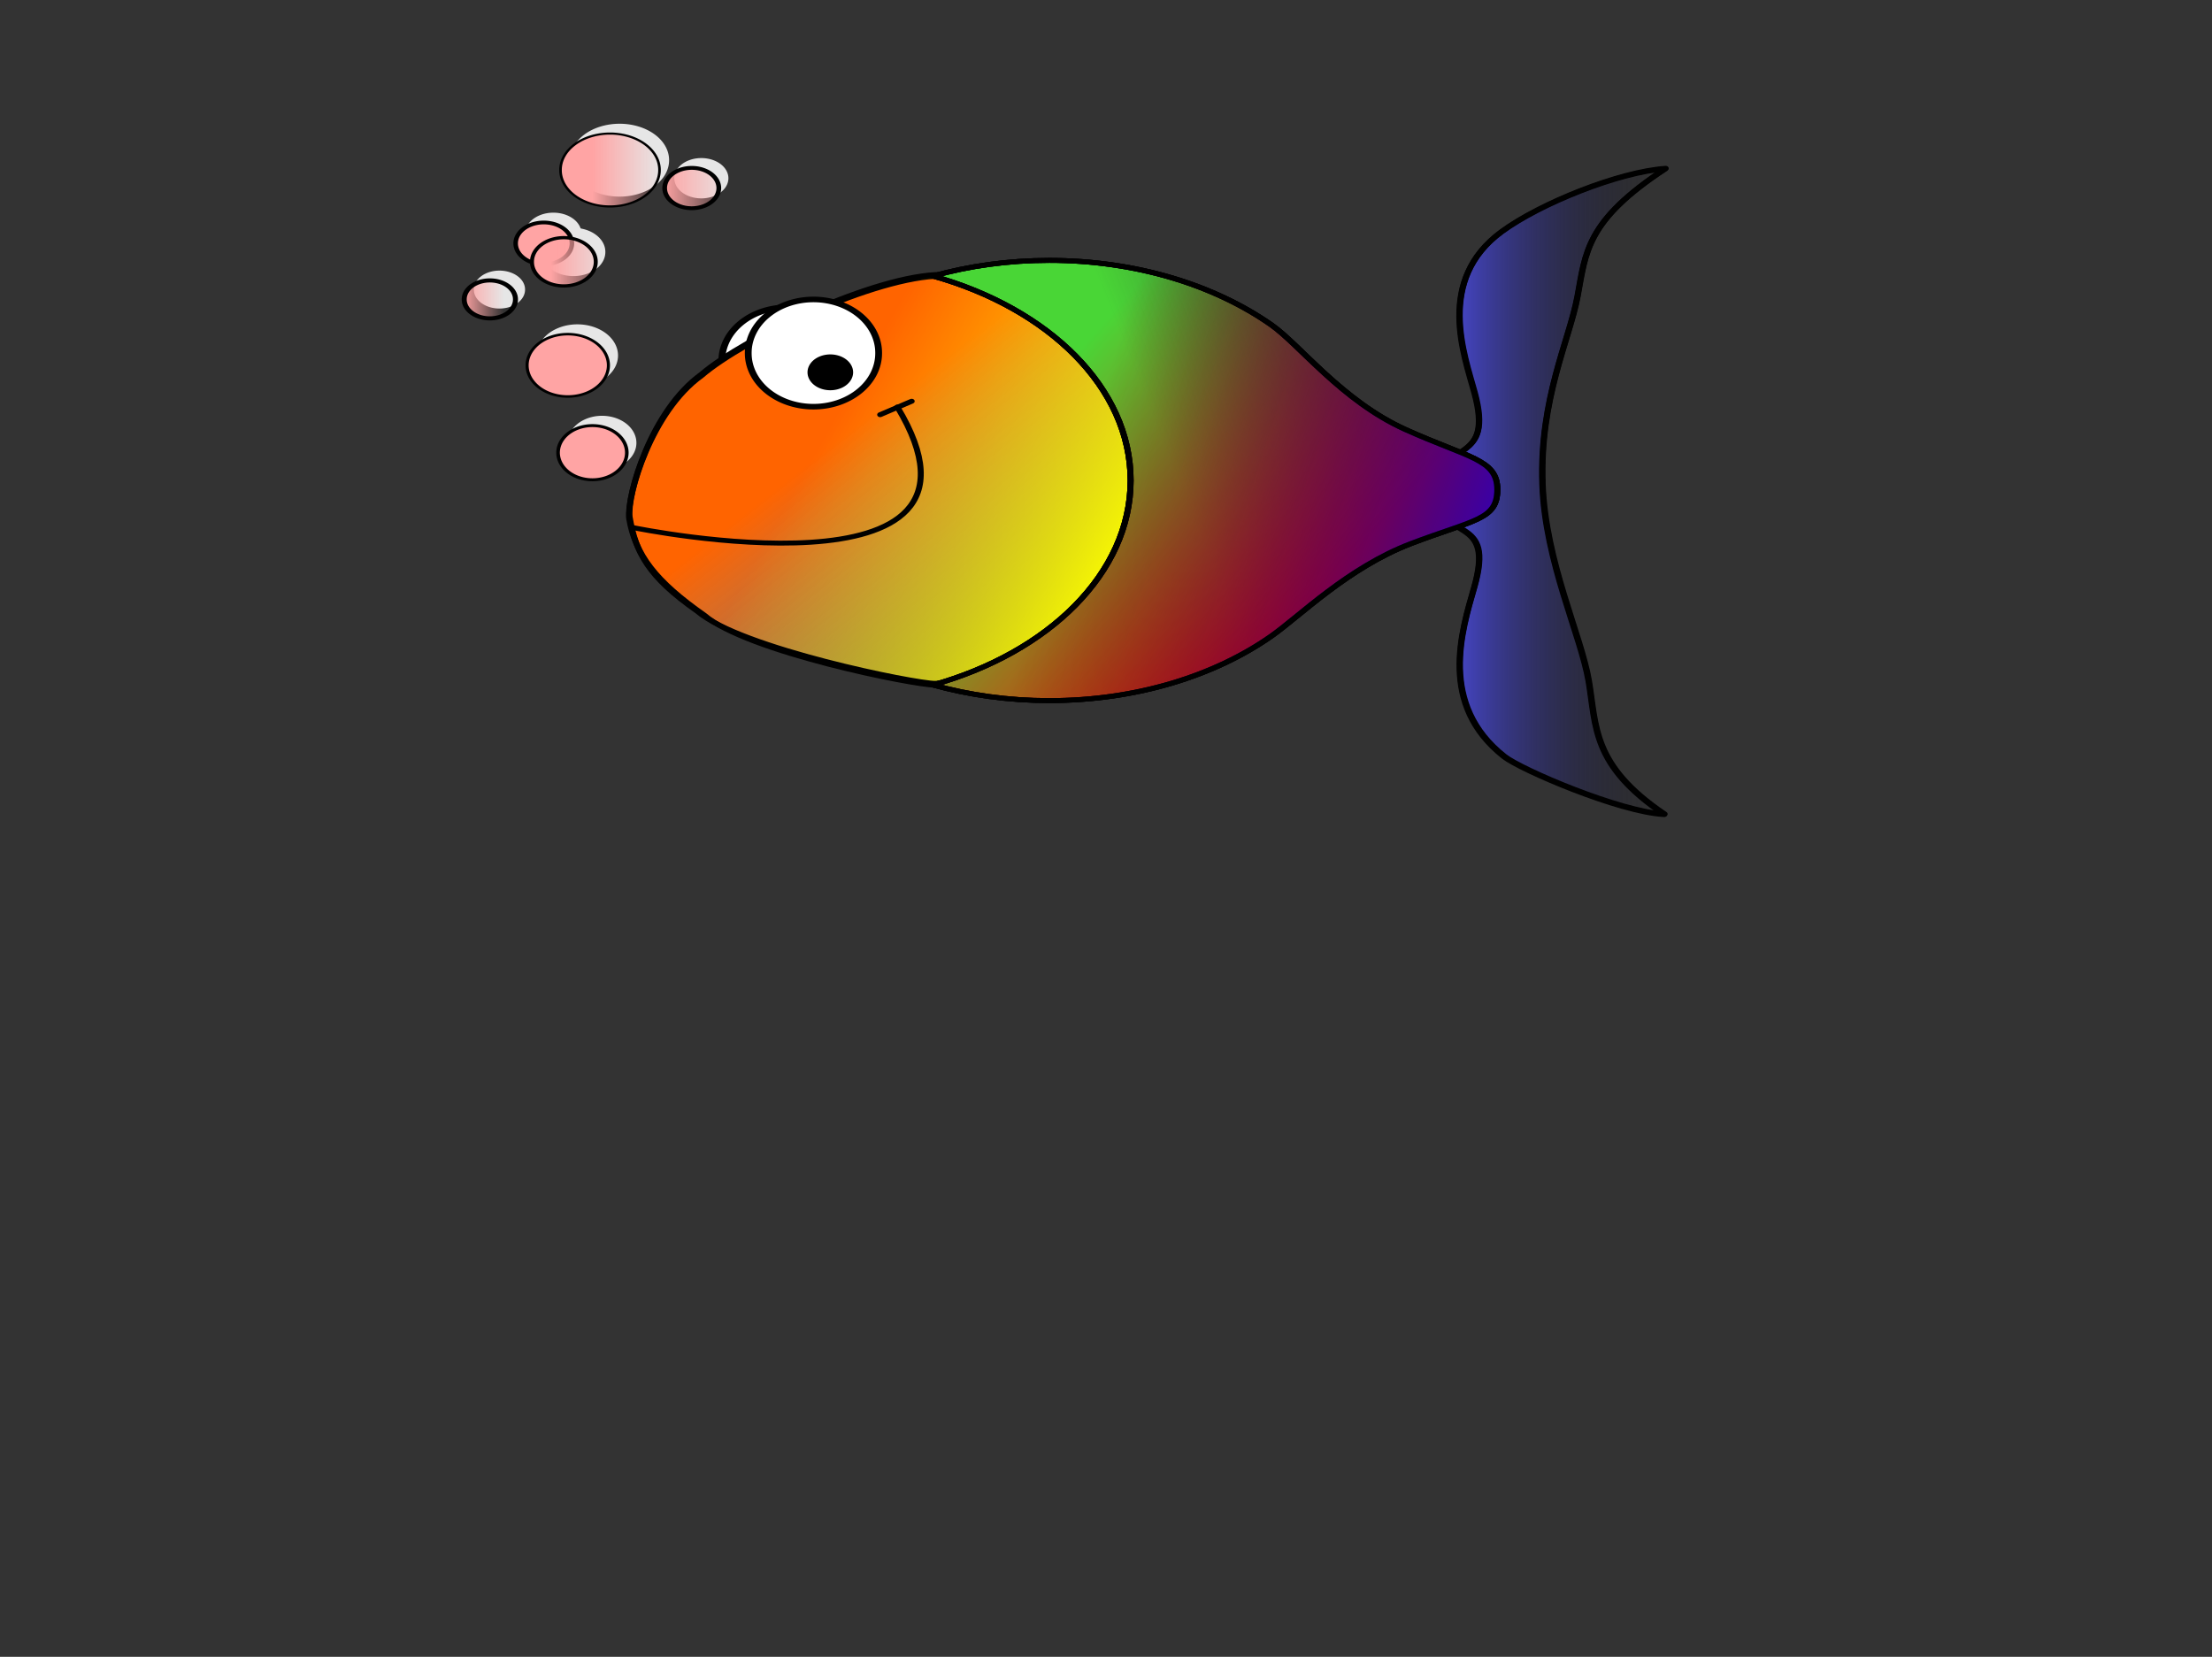 <?xml version="1.0"?><svg width="875.885" height="656.154" xmlns="http://www.w3.org/2000/svg" xmlns:xlink="http://www.w3.org/1999/xlink">
 <rect width="100%" height="100%" fill="#333333" stroke="none"/>
 <title>rainbow fish without fins</title>
 <defs>
  <linearGradient id="linearGradient13672">
   <stop stop-color="#00ff0e" id="stop13674" offset="0"/>
   <stop stop-color="black" stop-opacity="0" id="stop13676" offset="1"/>
  </linearGradient>
  <linearGradient id="linearGradient10968">
   <stop stop-color="#dcff00" id="stop10970" offset="0"/>
   <stop stop-color="black" stop-opacity="0" id="stop10972" offset="1"/>
  </linearGradient>
  <linearGradient id="linearGradient10073">
   <stop stop-color="#ff2a2a" id="stop10075" offset="0"/>
   <stop stop-color="#ff2a2a" stop-opacity="0" id="stop10077" offset="1"/>
  </linearGradient>
  <linearGradient id="linearGradient9147">
   <stop stop-color="#5354ff" id="stop9149" offset="0"/>
   <stop stop-color="black" stop-opacity="0" id="stop9151" offset="1"/>
  </linearGradient>
  <linearGradient id="linearGradient7361">
   <stop stop-color="#0d00ff" id="stop7363" offset="0"/>
   <stop stop-color="black" stop-opacity="0" id="stop7365" offset="1"/>
  </linearGradient>
  <linearGradient id="linearGradient4688">
   <stop stop-color="#ff4100" id="stop4690" offset="0"/>
   <stop stop-color="red" stop-opacity="0" id="stop4692" offset="1"/>
  </linearGradient>
  <linearGradient id="linearGradient27142">
   <stop stop-color="#57d544" id="stop27144" offset="0"/>
   <stop stop-color="#57d544" stop-opacity="0" id="stop27146" offset="1"/>
  </linearGradient>
  <linearGradient id="linearGradient19926">
   <stop stop-color="#ffa4a4" id="stop19928" offset="0"/>
   <stop stop-color="#ffa4a4" stop-opacity="0" id="stop19930" offset="1"/>
  </linearGradient>
  <linearGradient id="linearGradient18124">
   <stop stop-color="red" id="stop18126" offset="0"/>
   <stop stop-color="red" stop-opacity="0" id="stop18128" offset="1"/>
  </linearGradient>
  <linearGradient id="linearGradient17227">
   <stop stop-color="#49d636" id="stop17229" offset="0"/>
   <stop stop-color="#49d636" stop-opacity="0" id="stop17231" offset="1"/>
  </linearGradient>
  <linearGradient id="linearGradient14544">
   <stop stop-color="yellow" id="stop14546" offset="0"/>
   <stop stop-color="yellow" stop-opacity="0" id="stop14548" offset="1"/>
  </linearGradient>
  <linearGradient id="linearGradient3664">
   <stop stop-color="#ff6400" id="stop3666" offset="0"/>
   <stop stop-color="#e5d7ce" stop-opacity="0" id="stop3668" offset="1"/>
  </linearGradient>
  <linearGradient gradientTransform="matrix(1.649,0,0,1.6,214.426,-68.972)" y2="520.482" x2="243.754" y1="378.859" x1="98.927" gradientUnits="userSpaceOnUse" id="linearGradient10983" xlink:href="#linearGradient3664"/>
  <linearGradient gradientTransform="translate(147.916,189.652)" gradientUnits="userSpaceOnUse" y2="456.348" x2="174.522" y1="564.61" x1="437.017" id="linearGradient14550" xlink:href="#linearGradient14544"/>
  <linearGradient gradientTransform="translate(24.497,148.513)" gradientUnits="userSpaceOnUse" y2="368.662" x2="885.299" y1="437.56" x1="651.695" id="linearGradient17235" xlink:href="#linearGradient17227"/>
  <linearGradient gradientTransform="translate(24.497,148.513)" gradientUnits="userSpaceOnUse" y2="249.24" x2="589.805" y1="419.187" x1="848.656" id="linearGradient18130" xlink:href="#linearGradient18124"/>
  <linearGradient y2="508.083" x2="-423.306" y1="566.496" x1="-483.066" gradientUnits="userSpaceOnUse" id="linearGradient23567" xlink:href="#linearGradient19926"/>
  <linearGradient y2="508.083" x2="-422.498" y1="465.01" x1="-527.03" gradientUnits="userSpaceOnUse" id="linearGradient23569" xlink:href="#linearGradient19926"/>
  <linearGradient y2="550.715" x2="-551.531" y1="465.451" x1="-445.557" gradientUnits="userSpaceOnUse" id="linearGradient23571" xlink:href="#linearGradient19926"/>
  <linearGradient y2="539.844" x2="-462.018" y1="447.227" x1="-493.244" gradientUnits="userSpaceOnUse" id="linearGradient23573" xlink:href="#linearGradient19926"/>
  <linearGradient y2="551.367" x2="-444.04" y1="508.083" x1="-513.083" gradientUnits="userSpaceOnUse" id="linearGradient23575" xlink:href="#linearGradient19926"/>
  <linearGradient y2="592.588" x2="-398.95" y1="534.663" x1="-485.1" gradientUnits="userSpaceOnUse" id="linearGradient23577" xlink:href="#linearGradient19926"/>
  <linearGradient y2="576.323" x2="-401.857" y1="508.083" x1="-512.959" gradientUnits="userSpaceOnUse" id="linearGradient23579" xlink:href="#linearGradient19926"/>
  <linearGradient gradientUnits="userSpaceOnUse" y2="230.798" x2="747.265" y1="345.749" x1="606.968" id="linearGradient27148" xlink:href="#linearGradient27142"/>
  <linearGradient y2="Infinity" x2="1.012" y1="Infinity" x1="0.323" id="linearGradient29067" xlink:href="#linearGradient19926"/>
  <linearGradient y2="Infinity" x2="1.022" y1="-Infinity" x1="-0.185" id="linearGradient29069" xlink:href="#linearGradient19926"/>
  <linearGradient y2="Infinity" x2="-0.468" y1="-Infinity" x1="0.756" id="linearGradient29071" xlink:href="#linearGradient19926"/>
  <linearGradient y2="Infinity" x2="0.566" y1="-Infinity" x1="0.205" id="linearGradient29073" xlink:href="#linearGradient19926"/>
  <linearGradient y2="Infinity" x2="0.773" y1="Infinity" x1="-0.024" id="linearGradient29075" xlink:href="#linearGradient19926"/>
  <linearGradient y2="Infinity" x2="1.294" y1="Infinity" x1="0.299" id="linearGradient29077" xlink:href="#linearGradient19926"/>
  <linearGradient y2="Infinity" x2="1.26" y1="Infinity" x1="-0.023" id="linearGradient29079" xlink:href="#linearGradient19926"/>
  <linearGradient y2="0.121" x2="0.315" y1="0.5" x1="0.866" id="linearGradient1968" xlink:href="#linearGradient18124"/>
  <linearGradient y2="0.387" x2="0.943" y1="0.541" x1="0.447" id="linearGradient1978" xlink:href="#linearGradient17227"/>
  <linearGradient y2="0.687" x2="0.251" y1="0.947" x1="0.853" id="linearGradient1981" xlink:href="#linearGradient14544"/>
  <linearGradient y2="0.971" x2="0.926" y1="0.426" x1="0.378" id="linearGradient1984" xlink:href="#linearGradient3664"/>
  <linearGradient y2="-0.424" x2="1.01" y1="0.671" x1="0.434" id="linearGradient1988" xlink:href="#linearGradient27142"/>
  <linearGradient y2="0.251" x2="0.311" y1="0.474" x1="1.199" id="linearGradient7367" xlink:href="#linearGradient7361"/>
  <radialGradient gradientUnits="userSpaceOnUse" gradientTransform="matrix(1,0,0,3.254,0.334,-928.14)" r="101.759" fy="411.423" fx="916.483" cy="411.423" cx="916.483" id="radialGradient8260" xlink:href="#linearGradient4688"/>
  <linearGradient y2="0.5" x2="1.013" y1="0.5" x1="-0.013" id="linearGradient9153" xlink:href="#linearGradient9147"/>
  <linearGradient y2="0.324" x2="1.582" y1="0.651" x1="0.307" id="linearGradient10079" xlink:href="#linearGradient10073"/>
  <linearGradient y2="0.701" x2="0.703" y1="0.26" x1="0.5" id="linearGradient10974" xlink:href="#linearGradient10968"/>
  <linearGradient gradientTransform="translate(65.453,-22.704)" gradientUnits="userSpaceOnUse" y2="695.406" x2="460.005" y1="695.406" x1="369.902" id="linearGradient13678" xlink:href="#linearGradient13672"/>
  <linearGradient y2="0.5" x2="0.981" y1="0.5" x1="-0.026" id="linearGradient13681" xlink:href="#linearGradient13672"/>
  <linearGradient y2="695.406" x2="460.005" y1="695.406" x1="369.902" gradientTransform="translate(65.453,-22.704)" gradientUnits="userSpaceOnUse" id="linearGradient13852" xlink:href="#linearGradient13672"/>
  <linearGradient y2="411.423" x2="1018.241" y1="411.423" x1="814.724" gradientUnits="userSpaceOnUse" id="linearGradient13854" xlink:href="#linearGradient9147"/>
  <radialGradient r="101.759" fy="411.423" fx="916.483" cy="411.423" cx="916.483" gradientTransform="matrix(1,0,0,3.254,0.334,-928.14)" gradientUnits="userSpaceOnUse" id="radialGradient13856" xlink:href="#linearGradient4688"/>
  <linearGradient y2="230.798" x2="747.265" y1="345.749" x1="606.968" gradientTransform="translate(-60.658,-167.767)" gradientUnits="userSpaceOnUse" id="linearGradient13858" xlink:href="#linearGradient27142"/>
  <linearGradient y2="520.482" x2="243.754" y1="378.859" x1="98.927" gradientTransform="matrix(1.649,0,0,1.6,153.768,-236.74)" gradientUnits="userSpaceOnUse" id="linearGradient13860" xlink:href="#linearGradient3664"/>
  <linearGradient y2="456.348" x2="174.522" y1="564.61" x1="437.017" gradientTransform="translate(87.257,19.885)" gradientUnits="userSpaceOnUse" id="linearGradient13862" xlink:href="#linearGradient14544"/>
  <linearGradient y2="368.662" x2="885.299" y1="437.56" x1="651.695" gradientTransform="translate(-36.161,-19.255)" gradientUnits="userSpaceOnUse" id="linearGradient13864" xlink:href="#linearGradient17227"/>
  <linearGradient y2="249.24" x2="589.805" y1="419.187" x1="848.656" gradientTransform="translate(-36.161,-19.255)" gradientUnits="userSpaceOnUse" id="linearGradient13866" xlink:href="#linearGradient18124"/>
  <linearGradient y2="508.083" x2="-423.306" y1="566.496" x1="-483.066" gradientUnits="userSpaceOnUse" id="linearGradient13868" xlink:href="#linearGradient19926"/>
  <linearGradient y2="508.083" x2="-422.498" y1="465.01" x1="-527.03" gradientUnits="userSpaceOnUse" id="linearGradient13870" xlink:href="#linearGradient19926"/>
  <linearGradient y2="550.715" x2="-551.531" y1="465.451" x1="-445.557" gradientUnits="userSpaceOnUse" id="linearGradient13872" xlink:href="#linearGradient19926"/>
  <linearGradient y2="539.844" x2="-462.018" y1="447.227" x1="-493.244" gradientUnits="userSpaceOnUse" id="linearGradient13874" xlink:href="#linearGradient19926"/>
  <linearGradient y2="551.367" x2="-444.04" y1="508.083" x1="-513.083" gradientUnits="userSpaceOnUse" id="linearGradient13876" xlink:href="#linearGradient19926"/>
  <linearGradient y2="592.588" x2="-398.95" y1="534.663" x1="-485.1" gradientUnits="userSpaceOnUse" id="linearGradient13878" xlink:href="#linearGradient19926"/>
  <linearGradient y2="576.323" x2="-401.857" y1="508.083" x1="-512.959" gradientUnits="userSpaceOnUse" id="linearGradient13880" xlink:href="#linearGradient19926"/>
  <linearGradient y2="288.311" x2="551.694" y1="388.271" x1="969.153" gradientUnits="userSpaceOnUse" id="linearGradient13882" xlink:href="#linearGradient7361"/>
  <linearGradient y2="630.296" x2="734.648" y1="712.175" x1="535.989" gradientUnits="userSpaceOnUse" id="linearGradient13884" xlink:href="#linearGradient10073"/>
  <linearGradient y2="724.771" x2="597.659" y1="614.304" x1="566.036" gradientUnits="userSpaceOnUse" id="linearGradient13886" xlink:href="#linearGradient10968"/>
  <linearGradient y2="695.406" x2="460.005" y1="695.406" x1="369.902" gradientTransform="translate(65.453,-22.704)" gradientUnits="userSpaceOnUse" id="linearGradient13964" xlink:href="#linearGradient13672"/>
  <linearGradient y2="411.423" x2="1018.241" y1="411.423" x1="814.724" gradientUnits="userSpaceOnUse" id="linearGradient13966" xlink:href="#linearGradient9147"/>
  <radialGradient r="101.759" fy="411.423" fx="916.483" cy="411.423" cx="916.483" gradientTransform="matrix(1,0,0,3.254,0.334,-928.14)" gradientUnits="userSpaceOnUse" id="radialGradient13968" xlink:href="#linearGradient4688"/>
  <linearGradient y2="230.798" x2="747.265" y1="345.749" x1="606.968" gradientTransform="translate(-60.658,-167.767)" gradientUnits="userSpaceOnUse" id="linearGradient13970" xlink:href="#linearGradient27142"/>
  <linearGradient y2="520.482" x2="243.754" y1="378.859" x1="98.927" gradientTransform="matrix(1.649,0,0,1.6,153.768,-236.74)" gradientUnits="userSpaceOnUse" id="linearGradient13972" xlink:href="#linearGradient3664"/>
  <linearGradient y2="456.348" x2="174.522" y1="564.61" x1="437.017" gradientTransform="translate(87.257,19.885)" gradientUnits="userSpaceOnUse" id="linearGradient13974" xlink:href="#linearGradient14544"/>
  <linearGradient y2="368.662" x2="885.299" y1="437.56" x1="651.695" gradientTransform="translate(-36.161,-19.255)" gradientUnits="userSpaceOnUse" id="linearGradient13976" xlink:href="#linearGradient17227"/>
  <linearGradient y2="249.24" x2="589.805" y1="419.187" x1="848.656" gradientTransform="translate(-36.161,-19.255)" gradientUnits="userSpaceOnUse" id="linearGradient13978" xlink:href="#linearGradient18124"/>
  <linearGradient y2="508.083" x2="-423.306" y1="566.496" x1="-483.066" gradientUnits="userSpaceOnUse" id="linearGradient13980" xlink:href="#linearGradient19926"/>
  <linearGradient y2="508.083" x2="-422.498" y1="465.01" x1="-527.03" gradientUnits="userSpaceOnUse" id="linearGradient13982" xlink:href="#linearGradient19926"/>
  <linearGradient y2="550.715" x2="-551.531" y1="465.451" x1="-445.557" gradientUnits="userSpaceOnUse" id="linearGradient13984" xlink:href="#linearGradient19926"/>
  <linearGradient y2="539.844" x2="-462.018" y1="447.227" x1="-493.244" gradientUnits="userSpaceOnUse" id="linearGradient13986" xlink:href="#linearGradient19926"/>
  <linearGradient y2="551.367" x2="-444.04" y1="508.083" x1="-513.083" gradientUnits="userSpaceOnUse" id="linearGradient13988" xlink:href="#linearGradient19926"/>
  <linearGradient y2="592.588" x2="-398.95" y1="534.663" x1="-485.1" gradientUnits="userSpaceOnUse" id="linearGradient13990" xlink:href="#linearGradient19926"/>
  <linearGradient y2="576.323" x2="-401.857" y1="508.083" x1="-512.959" gradientUnits="userSpaceOnUse" id="linearGradient13992" xlink:href="#linearGradient19926"/>
  <linearGradient y2="288.311" x2="551.694" y1="388.271" x1="969.153" gradientUnits="userSpaceOnUse" id="linearGradient13994" xlink:href="#linearGradient7361"/>
  <linearGradient y2="630.296" x2="734.648" y1="712.175" x1="535.989" gradientUnits="userSpaceOnUse" id="linearGradient13996" xlink:href="#linearGradient10073"/>
  <linearGradient y2="724.771" x2="597.659" y1="614.304" x1="566.036" gradientUnits="userSpaceOnUse" id="linearGradient13998" xlink:href="#linearGradient10968"/>
 </defs>
 <g>
  <title>Layer 1</title>
  <g externalResourcesRequired="false" id="layer1">
   <g externalResourcesRequired="false" transform="matrix(0.475 0 0 0.389 13.663 172.049)" id="g13699">
    <path fill="url(#linearGradient9153)" fill-rule="nonzero" stroke="black" stroke-width="5" stroke-linecap="round" stroke-linejoin="round" stroke-miterlimit="4" stroke-dashoffset="0" d="m1222.811,-206.036c32.52,-29.199 98.49,-61.128 136.65,-64.249c-66.3,53.079 -66.48,85.227 -73.31,129.949c-6.82,44.722 -31.78,104.414 -29.22,191.339c2.33,79.364 32.14,153.888 38.55,200.358c6.41,46.471 2.58,85.816 63.08,135.665c-37.25,-2.304 -119.38,-45.231 -133.51,-58.796c-55.17,-52.971 -35.34,-128.246 -25.11,-171.909c17.71,-75.489 -25.09,-44.892 -39,-98.25c13.91,-53.357 55.87,-26.254 39.29,-100.525c-8.57,-38.376 -32.24,-114.374 22.58,-163.582l0,0l0,0z" id="rect2007"/>
    <path fill="url(#radialGradient8260)" fill-rule="nonzero" stroke="black" stroke-width="5" stroke-linecap="round" stroke-linejoin="round" stroke-miterlimit="4" stroke-dashoffset="0" id="path7373" d="m1223.141,-206.7c32.53,-29.199 98.49,-61.128 136.66,-64.249c-66.31,53.079 -66.49,85.227 -73.31,129.949c-6.83,44.722 -31.79,104.414 -29.23,191.339c2.33,79.364 32.14,153.888 38.55,200.358c6.41,46.471 2.59,85.816 63.08,135.665c-37.25,-2.304 -119.38,-45.231 -133.51,-58.796c-55.16,-52.971 -35.34,-128.246 -25.1,-171.909c17.7,-75.489 -25.09,-44.892 -39,-98.25c13.91,-53.357 55.87,-26.254 39.28,-100.525c-8.57,-38.376 -32.23,-114.374 22.58,-163.582z"/>
    <path fill="white" fill-rule="nonzero" stroke="black" stroke-width="5.669" stroke-linecap="round" stroke-linejoin="round" stroke-miterlimit="4" stroke-dashoffset="0" d="m681.696,-74.84a54.353,54.353 0 1 1 -108.705,0a54.353,54.353 0 1 1 108.705,0z" id="path2777"/>
    <path fill="url(#linearGradient1984)" fill-rule="nonzero" stroke="black" stroke-width="5" stroke-linecap="round" stroke-linejoin="round" stroke-miterlimit="4" stroke-dashoffset="0" d="m931.787,47.128c0,57.47 -22.2,109.526 -58.076,147.214c-35.876,37.689 -97.634,60.569 -123.294,60.886c-16.333,0.202 -156.191,-33.57 -192.068,-71.258c-41.126,-35.166 -57.613,-61.813 -62.64,-98.601c-1.965,-23.008 18.247,-108.212 60.047,-144.93c35.877,-37.689 145.486,-101.535 200.192,-101.535c54.706,0 81.887,23.321 117.763,61.01c35.876,37.689 58.076,89.745 58.076,147.214z" id="path1883"/>
    <path fill="url(#linearGradient1981)" fill-rule="nonzero" stroke="black" stroke-width="5" stroke-linecap="round" stroke-linejoin="round" stroke-miterlimit="4" stroke-dashoffset="0" id="path10986" d="m932.117,45.293c0,57.47 -22.199,109.526 -58.076,147.215c-35.876,37.688 -97.634,60.568 -123.294,60.885c-16.332,0.202 -162.191,-35.57 -198.067,-73.258c-41.127,-35.165 -51.613,-59.813 -56.641,-96.601c-1.965,-23.008 18.247,-108.211 60.048,-144.93c35.876,-37.688 145.485,-101.535 200.191,-101.535c54.707,0 81.887,23.321 117.763,61.01c35.877,37.688 58.076,89.744 58.076,147.214l0,0z"/>
    <path fill="url(#linearGradient1978)" fill-rule="nonzero" stroke="black" stroke-width="5.006" stroke-linecap="round" stroke-linejoin="round" stroke-miterlimit="4" stroke-dashoffset="0" d="m845.939,-177.205c-34.267,0 -66.994,5.684 -96.999,15.944c96.537,33.012 164.811,113.765 164.811,208.125c0,94.36 -68.274,175.145 -164.811,208.157c30.005,10.26 62.732,15.944 96.999,15.944c72.259,0 137.711,-25.103 185.099,-65.667c23.693,-20.282 63.923,-69.753 116.603,-94.258c52.68,-24.505 71.8,-24.045 71.8,-54.967c0,-30.922 -24.19,-32.119 -76.86,-61.226c-52.68,-29.107 -87.85,-86.122 -111.543,-106.401c-47.388,-40.556 -112.84,-65.651 -185.099,-65.651z" id="path1874"/>
    <g id="g9179">
     <path fill="white" fill-rule="nonzero" stroke="black" stroke-width="5.669" stroke-linecap="round" stroke-linejoin="round" stroke-miterlimit="4" stroke-dashoffset="0" d="m703.696,-82.84a54.353,54.353 0 1 1 -108.705,0a54.353,54.353 0 1 1 108.705,0z" id="path1886"/>
     <path fill="black" fill-rule="nonzero" stroke="black" stroke-width="5" stroke-linecap="round" stroke-linejoin="round" stroke-miterlimit="4" stroke-dashoffset="0" d="m679.911,-63.232a16.508,15.742 0 1 1 -33.016,0a16.508,15.742 0 1 1 33.016,0z" id="path2775"/>
     <path fill="none" fill-rule="evenodd" stroke="black" stroke-width="5" stroke-linecap="round" stroke-linejoin="round" marker-start="none" stroke-miterlimit="4" id="path6337" d="m719.312,-27.914c100.45,203.237 -219.748,122.899 -219.748,122.899"/>
     <path fill="none" fill-rule="evenodd" stroke="black" stroke-width="5" stroke-linecap="round" stroke-linejoin="round" stroke-miterlimit="4" id="path9184" d="m704.969,-20.106c26.262,-13.7 26.262,-13.7 26.262,-13.7"/>
    </g>
    <path fill="url(#linearGradient1968)" fill-rule="nonzero" stroke="black" stroke-width="5.006" stroke-linecap="round" stroke-linejoin="round" stroke-miterlimit="4" stroke-dashoffset="0" id="path17237" d="m845.939,-177.205c-34.267,0 -66.994,5.684 -96.999,15.944c96.537,33.012 164.811,113.765 164.811,208.125c0,94.36 -68.274,175.145 -164.811,208.157c30.005,10.26 62.732,15.944 96.999,15.944c72.259,0 137.711,-25.103 185.099,-65.667c23.693,-20.282 63.923,-69.753 116.603,-94.258c52.68,-24.505 71.8,-24.045 71.8,-54.967c0,-30.922 -24.19,-32.119 -76.86,-61.226c-52.68,-29.107 -87.85,-86.122 -111.543,-106.401c-47.388,-40.556 -112.84,-65.651 -185.099,-65.651z"/>
    <g id="g22661">
     <path fill="#e6e6e6" fill-rule="nonzero" stroke="black" stroke-width="0" stroke-linecap="round" stroke-linejoin="round" stroke-miterlimit="4" stroke-dashoffset="0" d="m529.007,-279.208a41.253,36.922 0 1 1 -82.505,0a41.253,36.922 0 1 1 82.505,0z" id="path19957"/>
     <path fill="#e6e6e6" fill-rule="nonzero" stroke="black" stroke-width="0" stroke-linecap="round" stroke-linejoin="round" stroke-miterlimit="4" stroke-dashoffset="0" id="path19959" d="m455.982,-204.507a23.441,21.276 0 1 1 -46.883,0a23.441,21.276 0 1 1 46.883,0z"/>
     <path fill="#e6e6e6" fill-rule="nonzero" stroke="black" stroke-width="0" stroke-linecap="round" stroke-linejoin="round" stroke-miterlimit="4" stroke-dashoffset="0" id="path19961" d="m501.759,8.579a28.649,27.567 0 1 1 -57.299,0a28.649,27.567 0 1 1 57.299,0z"/>
     <path fill="#e6e6e6" fill-rule="nonzero" stroke="black" stroke-width="0" stroke-linecap="round" stroke-linejoin="round" stroke-miterlimit="4" stroke-dashoffset="0" d="m486.436,-80.361a33.896,31.731 0 1 1 -67.792,0a33.896,31.731 0 1 1 67.792,0z" id="path19963"/>
     <path fill="#e6e6e6" fill-rule="nonzero" stroke="black" stroke-width="0" stroke-linecap="round" stroke-linejoin="round" stroke-miterlimit="4" stroke-dashoffset="0" id="path19965" d="m408.933,-147.484a21.351,19.185 0 1 1 -42.701,0a21.351,19.185 0 1 1 42.701,0z"/>
     <path fill="#e6e6e6" fill-rule="nonzero" stroke="black" stroke-width="0" stroke-linecap="round" stroke-linejoin="round" stroke-miterlimit="4" stroke-dashoffset="0" d="m475.87,-185.756a26.578,24.413 0 1 1 -53.155,0a26.578,24.413 0 1 1 53.155,0z" id="path19967"/>
     <path fill="#e6e6e6" fill-rule="nonzero" stroke="black" stroke-width="0" stroke-linecap="round" stroke-linejoin="round" stroke-miterlimit="4" stroke-dashoffset="0" id="path19969" d="m578.449,-260.836a22.563,20.529 0 1 1 -45.126,0a22.563,20.529 0 1 1 45.126,0z"/>
     <g id="g19946">
      <path fill="url(#linearGradient29067)" fill-rule="nonzero" stroke="black" stroke-width="2.163" stroke-linecap="round" stroke-linejoin="round" stroke-miterlimit="4" stroke-dashoffset="0" d="m521.007,-269.208a41.253,36.922 0 1 1 -82.505,0a41.253,36.922 0 1 1 82.505,0z" id="path15447"/>
      <path fill="url(#linearGradient29069)" fill-rule="nonzero" stroke="black" stroke-width="3.78" stroke-linecap="round" stroke-linejoin="round" stroke-miterlimit="4" stroke-dashoffset="0" id="path15445" d="m447.982,-194.507a23.441,21.276 0 1 1 -46.883,0a23.441,21.276 0 1 1 46.883,0z"/>
      <path fill="url(#linearGradient29071)" fill-rule="nonzero" stroke="black" stroke-width="3.004" stroke-linecap="round" stroke-linejoin="round" stroke-miterlimit="4" stroke-dashoffset="0" id="path14552" d="m493.759,18.579a28.649,27.567 0 1 1 -57.299,0a28.649,27.567 0 1 1 57.299,0z"/>
      <path fill="url(#linearGradient29073)" fill-rule="nonzero" stroke="black" stroke-width="2.574" stroke-linecap="round" stroke-linejoin="round" stroke-miterlimit="4" stroke-dashoffset="0" d="m478.436,-70.361a33.896,31.731 0 1 1 -67.792,0a33.896,31.731 0 1 1 67.792,0z" id="path15439"/>
      <path fill="url(#linearGradient29075)" fill-rule="nonzero" stroke="black" stroke-width="4.171" stroke-linecap="round" stroke-linejoin="round" stroke-miterlimit="4" stroke-dashoffset="0" id="path15441" d="m400.933,-137.483a21.351,19.185 0 1 1 -42.701,0a21.351,19.185 0 1 1 42.701,0z"/>
      <path fill="url(#linearGradient29077)" fill-rule="nonzero" stroke="black" stroke-width="3.314" stroke-linecap="round" stroke-linejoin="round" stroke-miterlimit="4" stroke-dashoffset="0" d="m467.87,-175.756a26.578,24.413 0 1 1 -53.155,0a26.578,24.413 0 1 1 53.155,0z" id="path15443"/>
      <path fill="url(#linearGradient29079)" fill-rule="nonzero" stroke="black" stroke-width="3.922" stroke-linecap="round" stroke-linejoin="round" stroke-miterlimit="4" stroke-dashoffset="0" id="path18138" d="m570.449,-250.836a22.563,20.529 0 1 1 -45.126,0a22.563,20.529 0 1 1 45.126,0z"/>
     </g>
    </g>
    <path fill="url(#linearGradient7367)" fill-rule="nonzero" stroke="black" stroke-width="5.006" stroke-linecap="round" stroke-linejoin="round" stroke-miterlimit="4" stroke-dashoffset="0" d="m845.939,-177.205c-34.267,0 -66.994,5.684 -96.999,15.944c96.537,33.012 164.811,113.765 164.811,208.125c0,94.36 -68.274,175.145 -164.811,208.157c30.005,10.26 62.732,15.944 96.999,15.944c72.259,0 137.711,-25.103 185.099,-65.667c23.693,-20.282 63.923,-69.753 116.603,-94.258c52.68,-24.505 71.8,-24.045 71.8,-54.967c0,-30.922 -24.19,-32.119 -76.86,-61.226c-52.68,-29.107 -87.85,-86.122 -111.543,-106.401c-47.388,-40.556 -112.84,-65.651 -185.099,-65.651z" id="path5587"/>
   </g>
  </g>
 </g>
</svg>
